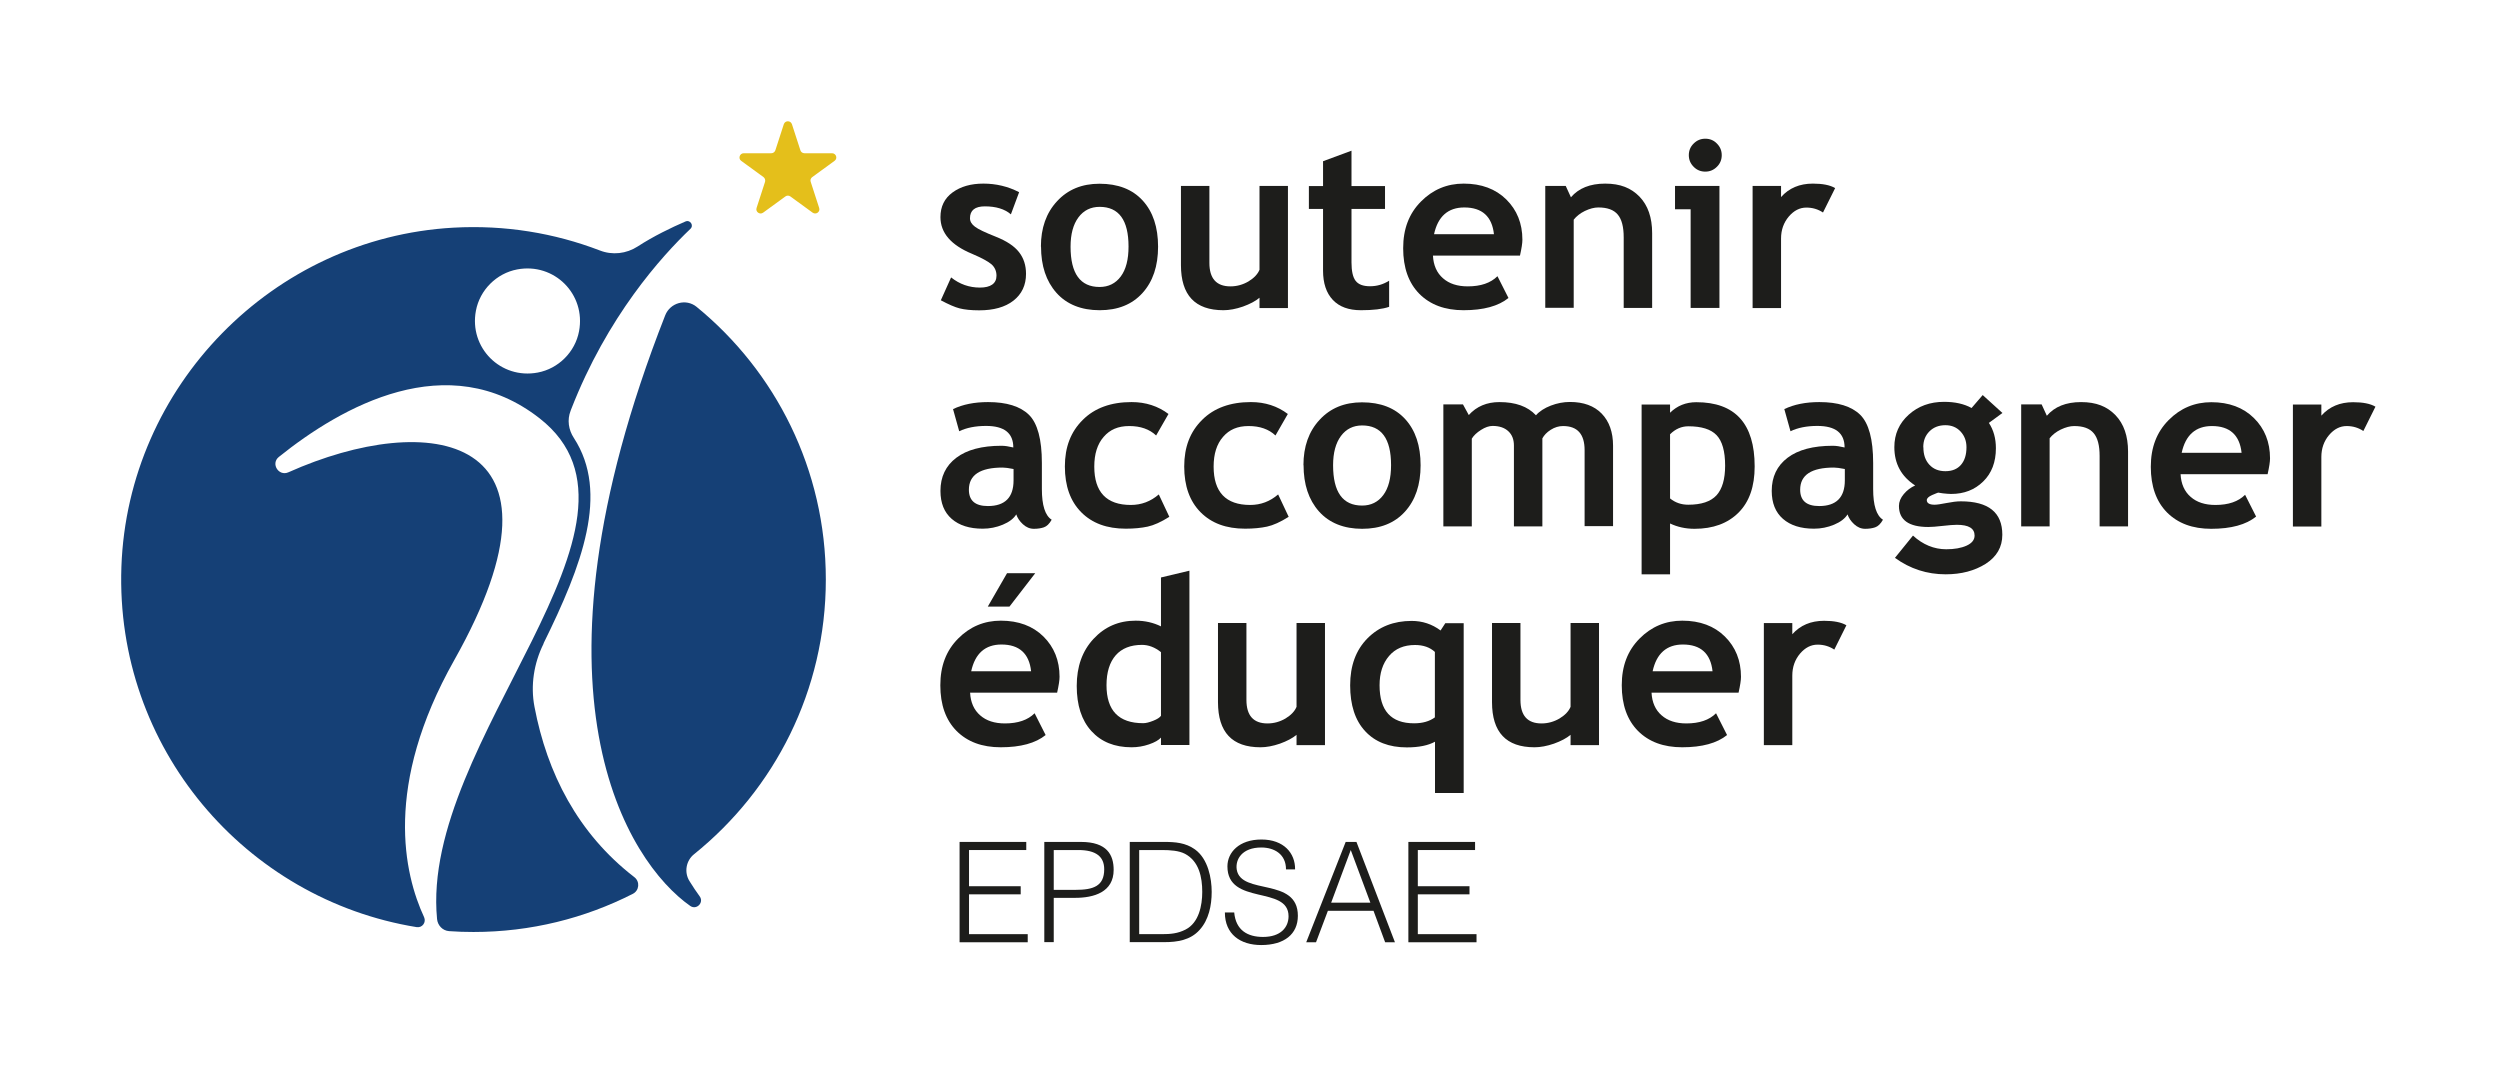 <?xml version="1.0" encoding="utf-8"?>
<svg xmlns="http://www.w3.org/2000/svg" id="Eléments" height="88.07" width="206.55" viewBox="0 0 206.55 88.07">
  <defs>
    <style>.cls-1{fill:#fff;}.cls-2{fill:#154076;}.cls-3{fill:#e4bf1b;}.cls-4{fill:#1d1d1b;}</style>
  </defs>
  <rect class="cls-1" width="206.55" height="88.07"/>
  <g>
    <g>
      <g>
        <path class="cls-2" d="M44.91,53.15c3.17-6.43,5.46-12.42,2.5-16.97-.44-.67-.56-1.49-.27-2.23l.04-.11c2.99-7.7,7.48-12.66,9.86-14.93,.31-.29-.02-.78-.41-.61-1.16,.5-2.63,1.21-3.94,2.06-.94,.61-2.1,.74-3.14,.33-3.73-1.43-7.82-2.12-12.1-1.88-14.91,.84-26.9,13.1-27.42,28.03s10.23,27.46,24.4,29.76c.46,.07,.8-.4,.61-.82-1.65-3.56-3.37-10.85,2.49-21.24,10.62-18.86-2.14-20.69-13.7-15.52-.81,.36-1.48-.72-.79-1.27,5.18-4.16,13.95-9.12,21.54-3.19,11.03,8.62-9.9,26.62-8.47,41.37,.05,.53,.46,.96,.99,1,.67,.05,1.34,.07,2.02,.07,4.74,0,9.21-1.14,13.16-3.15,.54-.27,.61-1.01,.13-1.38-4.68-3.61-7.21-8.6-8.25-14.07-.34-1.77-.05-3.61,.75-5.22Zm-.48-22.37c-3.06,.58-5.69-2.05-5.11-5.11,.32-1.71,1.7-3.09,3.41-3.41,3.06-.58,5.69,2.05,5.11,5.11-.32,1.71-1.7,3.09-3.41,3.41Z"/>
        <path class="cls-2" d="M68.23,47.87c0-9.08-4.16-17.19-10.68-22.52-.87-.71-2.18-.34-2.59,.7-12.26,31.22-3.07,45.2,2.07,48.8,.52,.36,1.15-.28,.78-.79-.26-.36-.55-.78-.85-1.27-.45-.73-.28-1.69,.39-2.22,6.63-5.34,10.88-13.51,10.88-22.69Z"/>
      </g>
      <path class="cls-3" d="M63.05,17.57l1.84-1.34c.12-.09,.29-.09,.41,0l1.84,1.34c.28,.2,.65-.07,.54-.39l-.7-2.16c-.05-.14,0-.3,.13-.39l1.84-1.34c.28-.2,.13-.63-.21-.63h-2.28c-.15,0-.29-.1-.33-.24l-.7-2.16c-.11-.32-.56-.32-.67,0l-.7,2.16c-.05,.14-.18,.24-.33,.24h-2.28c-.34,0-.48,.44-.21,.63l1.84,1.34c.12,.09,.17,.25,.13,.39l-.7,2.16c-.11,.32,.27,.59,.54,.39Z"/>
    </g>
    <g>
      <g>
        <path class="cls-4" d="M79.28,77.85v-8.29h5.51v.67h-4.73v2.99h4.27v.67h-4.27v3.29h4.85v.67h-5.63Z"/>
        <path class="cls-4" d="M86.28,77.85v-8.29h3.03c2.15,0,2.7,1.07,2.7,2.31,0,1.85-1.65,2.31-3.18,2.31h-1.77v3.66h-.78Zm2.58-4.33c1.46,0,2.37-.3,2.37-1.7,0-1.04-.67-1.59-2.14-1.59h-2.03v3.29h1.79Z"/>
        <path class="cls-4" d="M93.34,77.85v-8.29h2.83c.92,0,1.78,.06,2.56,.62,1.09,.79,1.38,2.4,1.38,3.51s-.24,2.31-1,3.14c-.76,.85-1.84,1.01-2.93,1.01h-2.83Zm.78-.67h1.88c.7,0,1.31-.05,1.95-.38,1.1-.56,1.38-1.98,1.38-3.11,0-1.21-.26-2.53-1.43-3.15-.5-.26-1.21-.31-1.9-.31h-1.88v6.95Z"/>
        <path class="cls-4" d="M101.97,75.38c.13,1.49,1.12,2.03,2.38,2.03,1.48,0,2.11-.81,2.11-1.71,0-2.57-5.05-.86-5.05-4.12,0-1.15,.96-2.22,2.81-2.22s2.8,1.13,2.78,2.47h-.75c0-1.27-.98-1.81-2.04-1.81-1.59,0-2.16,.98-2.03,1.83,.36,2.14,5.05,.6,5.05,3.81,0,1.52-1.12,2.42-3.03,2.42-1.73,0-3-.9-3-2.69h.76Z"/>
        <path class="cls-4" d="M107.92,77.85l3.26-8.29h.89l3.18,8.29h-.81l-.96-2.6h-3.77l-.98,2.6h-.81Zm2.05-3.27h3.25l-1.62-4.35-1.62,4.35Z"/>
        <path class="cls-4" d="M116.36,77.85v-8.29h5.51v.67h-4.73v2.99h4.27v.67h-4.27v3.29h4.85v.67h-5.63Z"/>
      </g>
      <g>
        <path class="cls-4" d="M77.74,24.79l.84-1.87c.7,.56,1.5,.84,2.38,.84s1.37-.33,1.37-.98c0-.38-.14-.7-.41-.94-.28-.24-.81-.53-1.61-.87-1.74-.72-2.61-1.73-2.61-3.03,0-.87,.33-1.55,1-2.04,.67-.49,1.52-.73,2.55-.73s2.03,.23,2.95,.71l-.68,1.83c-.51-.44-1.23-.66-2.15-.66-.82,0-1.23,.33-1.23,.98,0,.26,.13,.49,.41,.7,.27,.21,.85,.48,1.73,.83s1.52,.77,1.91,1.27,.58,1.09,.58,1.8c0,.93-.35,1.67-1.04,2.21-.69,.54-1.64,.8-2.83,.8-.67,0-1.21-.06-1.61-.16s-.92-.33-1.56-.67Z"/>
        <path class="cls-4" d="M86,20.38c0-1.54,.44-2.79,1.33-3.75,.89-.97,2.06-1.45,3.51-1.45,1.53,0,2.72,.46,3.57,1.39,.85,.93,1.27,2.2,1.27,3.81s-.43,2.88-1.29,3.83c-.86,.95-2.04,1.42-3.54,1.42s-2.72-.48-3.57-1.44c-.85-.96-1.27-2.23-1.27-3.82Zm2.45,0c0,2.22,.8,3.33,2.4,3.33,.73,0,1.32-.29,1.75-.87s.64-1.4,.64-2.47c0-2.19-.8-3.28-2.39-3.28-.73,0-1.32,.29-1.75,.87-.43,.58-.65,1.38-.65,2.42Z"/>
        <path class="cls-4" d="M104.06,25.45v-.85c-.33,.28-.79,.52-1.37,.73-.58,.2-1.12,.3-1.61,.3-2.34,0-3.51-1.24-3.51-3.73v-6.54h2.35v6.36c0,1.29,.58,1.94,1.74,1.94,.53,0,1.03-.14,1.49-.41,.46-.28,.76-.6,.91-.96v-6.93h2.35v10.09h-2.35Z"/>
        <path class="cls-4" d="M109.31,17.26h-1.17v-1.89h1.17v-2.05l2.35-.87v2.92h2.77v1.89h-2.77v4.41c0,.72,.11,1.23,.34,1.53,.23,.3,.62,.45,1.19,.45s1.09-.15,1.58-.46v2.16c-.55,.19-1.32,.28-2.33,.28s-1.78-.28-2.32-.85c-.54-.57-.81-1.38-.81-2.42v-5.1Z"/>
        <path class="cls-4" d="M125.59,21.12h-7.2c.04,.8,.32,1.43,.83,1.87,.51,.45,1.19,.67,2.05,.67,1.07,0,1.89-.28,2.45-.84l.91,1.8c-.83,.67-2.06,1.01-3.71,1.01-1.54,0-2.75-.45-3.65-1.35-.89-.9-1.34-2.16-1.34-3.77s.49-2.87,1.47-3.86,2.16-1.48,3.53-1.48c1.46,0,2.64,.44,3.52,1.31s1.33,1.98,1.33,3.33c0,.29-.07,.72-.2,1.31Zm-7.11-1.77h4.95c-.16-1.47-.98-2.21-2.45-2.21-1.34,0-2.18,.74-2.5,2.21Z"/>
        <path class="cls-4" d="M134.15,25.44v-5.83c0-.86-.16-1.49-.49-1.88-.33-.4-.87-.59-1.61-.59-.34,0-.71,.1-1.11,.29-.39,.19-.7,.44-.92,.72v7.28h-2.35V15.36h1.69l.43,.94c.64-.75,1.58-1.13,2.83-1.13s2.14,.36,2.84,1.08c.69,.72,1.04,1.72,1.04,3.01v6.18h-2.35Z"/>
        <path class="cls-4" d="M139.68,25.44v-8.15h-1.29v-1.93h3.67v10.08h-2.38Zm1.21-13.98c.38,0,.7,.13,.96,.4,.27,.27,.4,.59,.4,.96s-.13,.7-.4,.96c-.27,.27-.59,.4-.96,.4s-.7-.13-.96-.4c-.27-.27-.4-.59-.4-.96s.13-.7,.4-.96c.27-.27,.59-.4,.96-.4Z"/>
        <path class="cls-4" d="M150.62,17.56c-.42-.28-.88-.41-1.38-.41-.55,0-1.03,.25-1.45,.74-.42,.5-.64,1.1-.64,1.82v5.74h-2.35V15.36h2.35v.92c.66-.74,1.53-1.11,2.63-1.11,.8,0,1.42,.12,1.84,.37l-1,2.01Z"/>
        <path class="cls-4" d="M83.97,42.49c-.21,.35-.59,.64-1.12,.86-.53,.22-1.08,.33-1.66,.33-1.09,0-1.94-.27-2.56-.81-.62-.54-.93-1.31-.93-2.31,0-1.17,.44-2.08,1.31-2.74,.87-.66,2.12-.99,3.73-.99,.28,0,.6,.05,.98,.14,0-1.19-.75-1.78-2.25-1.78-.88,0-1.62,.15-2.22,.44l-.51-1.83c.81-.39,1.77-.58,2.89-.58,1.54,0,2.66,.35,3.38,1.05,.71,.7,1.07,2.03,1.07,3.98v2.16c0,1.34,.27,2.19,.81,2.53-.19,.34-.41,.55-.65,.63-.24,.08-.51,.12-.82,.12-.34,0-.64-.13-.91-.38s-.45-.52-.55-.82Zm-.23-3.74c-.4-.08-.7-.12-.9-.12-1.86,0-2.79,.61-2.79,1.83,0,.9,.52,1.35,1.57,1.35,1.41,0,2.12-.71,2.12-2.12v-.94Z"/>
        <path class="cls-4" d="M96.53,34.22l-1.01,1.76c-.55-.52-1.29-.78-2.22-.78s-1.6,.3-2.11,.89c-.52,.59-.78,1.41-.78,2.46,0,2.11,1.01,3.17,3.02,3.17,.87,0,1.64-.29,2.31-.87l.87,1.85c-.68,.43-1.28,.7-1.79,.81-.51,.11-1.12,.17-1.81,.17-1.56,0-2.78-.45-3.68-1.36s-1.35-2.17-1.35-3.78,.49-2.87,1.48-3.85c.98-.98,2.33-1.47,4.03-1.47,1.17,0,2.19,.33,3.06,.99Z"/>
        <path class="cls-4" d="M106.39,34.22l-1.01,1.76c-.55-.52-1.29-.78-2.22-.78s-1.6,.3-2.11,.89c-.52,.59-.78,1.41-.78,2.46,0,2.11,1.01,3.17,3.02,3.17,.87,0,1.64-.29,2.31-.87l.87,1.85c-.68,.43-1.28,.7-1.79,.81-.51,.11-1.12,.17-1.81,.17-1.56,0-2.78-.45-3.68-1.36s-1.35-2.17-1.35-3.78,.49-2.87,1.48-3.85c.98-.98,2.33-1.47,4.03-1.47,1.17,0,2.19,.33,3.06,.99Z"/>
        <path class="cls-4" d="M107.69,38.44c0-1.54,.44-2.79,1.33-3.75,.89-.97,2.06-1.45,3.51-1.45,1.53,0,2.72,.46,3.57,1.39,.85,.93,1.27,2.2,1.27,3.81s-.43,2.88-1.29,3.83c-.86,.95-2.04,1.42-3.54,1.42s-2.72-.48-3.57-1.44c-.85-.96-1.27-2.23-1.27-3.82Zm2.45,0c0,2.22,.8,3.33,2.4,3.33,.73,0,1.32-.29,1.75-.87s.64-1.4,.64-2.47c0-2.19-.8-3.28-2.39-3.28-.73,0-1.32,.29-1.75,.87-.43,.58-.65,1.38-.65,2.42Z"/>
        <path class="cls-4" d="M130.92,43.5v-6.31c0-1.32-.59-1.99-1.78-1.99-.35,0-.69,.1-1.02,.31-.33,.21-.55,.45-.69,.71v7.27h-2.35v-6.68c0-.5-.15-.89-.46-1.18-.31-.29-.74-.44-1.3-.44-.29,0-.62,.11-.96,.33-.35,.22-.6,.46-.76,.72v7.25h-2.35v-10.08h1.62l.48,.88c.65-.72,1.5-1.07,2.53-1.07,1.34,0,2.34,.36,3.02,1.09,.29-.33,.71-.6,1.23-.8s1.05-.3,1.58-.3c1.12,0,2,.32,2.62,.96s.94,1.53,.94,2.65v6.65h-2.35Z"/>
        <path class="cls-4" d="M137.98,43.24v4.21h-2.35v-14.03h2.35v.68c.59-.58,1.31-.87,2.17-.87,3.21,0,4.82,1.77,4.82,5.31,0,1.65-.44,2.92-1.33,3.81-.89,.89-2.1,1.34-3.64,1.34-.74,0-1.41-.15-2.02-.44Zm0-7.36v5.3c.43,.35,.93,.52,1.5,.52,1.09,0,1.86-.26,2.34-.78,.47-.52,.71-1.33,.71-2.45,0-1.19-.24-2.03-.71-2.52-.47-.49-1.25-.73-2.33-.73-.56,0-1.07,.22-1.51,.66Z"/>
        <path class="cls-4" d="M152.65,42.49c-.21,.35-.59,.64-1.12,.86-.53,.22-1.08,.33-1.66,.33-1.09,0-1.94-.27-2.56-.81-.62-.54-.93-1.31-.93-2.31,0-1.17,.44-2.08,1.31-2.74,.87-.66,2.12-.99,3.73-.99,.28,0,.6,.05,.98,.14,0-1.19-.75-1.78-2.25-1.78-.88,0-1.62,.15-2.22,.44l-.51-1.83c.81-.39,1.77-.58,2.89-.58,1.54,0,2.66,.35,3.38,1.05,.71,.7,1.07,2.03,1.07,3.98v2.16c0,1.34,.27,2.19,.81,2.53-.19,.34-.41,.55-.65,.63-.24,.08-.51,.12-.82,.12-.34,0-.64-.13-.91-.38s-.45-.52-.55-.82Zm-.23-3.74c-.4-.08-.7-.12-.9-.12-1.86,0-2.79,.61-2.79,1.83,0,.9,.52,1.35,1.57,1.35,1.41,0,2.12-.71,2.12-2.12v-.94Z"/>
        <path class="cls-4" d="M156.56,46.09l1.49-1.84c.82,.75,1.74,1.13,2.75,1.13,.68,0,1.24-.1,1.68-.3,.44-.2,.66-.48,.66-.83,0-.6-.49-.89-1.46-.89-.26,0-.66,.03-1.18,.09-.52,.06-.91,.09-1.18,.09-1.62,0-2.43-.58-2.43-1.74,0-.33,.13-.66,.4-.98,.27-.32,.58-.55,.94-.71-1.15-.75-1.72-1.8-1.72-3.17,0-1.08,.4-1.97,1.19-2.68,.79-.71,1.76-1.06,2.92-1.06,.9,0,1.66,.17,2.27,.51l.92-1.07,1.63,1.48-1.12,.82c.39,.59,.58,1.29,.58,2.09,0,1.15-.35,2.07-1.05,2.75-.7,.69-1.58,1.03-2.65,1.03-.17,0-.4-.02-.68-.05l-.39-.06s-.21,.07-.5,.2c-.29,.13-.44,.27-.44,.42,0,.25,.22,.38,.65,.38,.19,0,.52-.05,.98-.14s.85-.14,1.18-.14c2.29,0,3.43,.92,3.43,2.76,0,1.02-.46,1.81-1.37,2.4-.92,.58-2.02,.87-3.31,.87-1.54,0-2.94-.45-4.19-1.36Zm2.35-9.13c0,.6,.16,1.07,.49,1.43,.33,.36,.77,.54,1.33,.54s.99-.18,1.29-.53c.3-.35,.45-.83,.45-1.45,0-.51-.16-.94-.48-1.29-.32-.35-.74-.53-1.26-.53-.54,0-.98,.17-1.32,.51s-.51,.77-.51,1.31Z"/>
        <path class="cls-4" d="M173.47,43.5v-5.83c0-.86-.16-1.49-.49-1.88-.33-.4-.87-.59-1.61-.59-.34,0-.71,.1-1.11,.29-.39,.19-.7,.44-.92,.72v7.28h-2.35v-10.08h1.69l.43,.94c.64-.75,1.58-1.13,2.83-1.13s2.14,.36,2.84,1.08c.69,.72,1.04,1.72,1.04,3.01v6.18h-2.35Z"/>
        <path class="cls-4" d="M187.36,39.18h-7.2c.04,.8,.32,1.43,.83,1.87,.51,.45,1.19,.67,2.05,.67,1.07,0,1.89-.28,2.45-.84l.91,1.8c-.83,.67-2.06,1.01-3.71,1.01-1.54,0-2.75-.45-3.65-1.35-.89-.9-1.34-2.16-1.34-3.77s.49-2.87,1.47-3.86,2.16-1.48,3.53-1.48c1.46,0,2.64,.44,3.52,1.31s1.33,1.98,1.33,3.33c0,.29-.07,.72-.2,1.31Zm-7.11-1.77h4.95c-.16-1.47-.98-2.21-2.45-2.21-1.34,0-2.18,.74-2.5,2.21Z"/>
        <path class="cls-4" d="M195.26,35.61c-.42-.28-.88-.41-1.38-.41-.55,0-1.03,.25-1.45,.74-.42,.5-.64,1.1-.64,1.82v5.74h-2.35v-10.08h2.35v.92c.66-.74,1.53-1.11,2.63-1.11,.8,0,1.42,.12,1.84,.37l-1,2.01Z"/>
        <path class="cls-4" d="M87.35,57.23h-7.2c.04,.8,.32,1.43,.83,1.87,.51,.45,1.19,.67,2.05,.67,1.07,0,1.89-.28,2.45-.84l.91,1.8c-.83,.67-2.06,1.01-3.71,1.01-1.54,0-2.75-.45-3.65-1.35-.89-.9-1.34-2.16-1.34-3.77s.49-2.87,1.47-3.86,2.16-1.48,3.53-1.48c1.46,0,2.64,.44,3.52,1.31s1.33,1.98,1.33,3.33c0,.29-.07,.72-.2,1.31Zm-7.11-1.77h4.95c-.16-1.47-.98-2.21-2.45-2.21-1.34,0-2.18,.74-2.5,2.21Zm5.29-8.1l-2.13,2.76h-1.79l1.59-2.76h2.32Z"/>
        <path class="cls-4" d="M95.92,61.55v-.61c-.19,.21-.52,.4-.99,.56s-.94,.24-1.44,.24c-1.41,0-2.51-.45-3.32-1.34-.81-.89-1.21-2.13-1.21-3.73s.46-2.89,1.39-3.89c.93-1,2.08-1.5,3.48-1.5,.77,0,1.46,.16,2.09,.47v-4.04l2.35-.56v14.4h-2.35Zm0-7.67c-.5-.4-1.03-.6-1.57-.6-.94,0-1.67,.29-2.17,.86s-.76,1.4-.76,2.47c0,2.1,1.01,3.14,3.03,3.14,.23,0,.5-.07,.83-.2,.33-.13,.54-.27,.64-.41v-5.26Z"/>
        <path class="cls-4" d="M107.12,61.56v-.85c-.33,.28-.79,.52-1.37,.73-.58,.2-1.12,.3-1.61,.3-2.34,0-3.51-1.24-3.51-3.73v-6.54h2.35v6.36c0,1.29,.58,1.94,1.74,1.94,.53,0,1.03-.14,1.49-.41,.46-.28,.76-.6,.91-.96v-6.93h2.35v10.09h-2.35Z"/>
        <path class="cls-4" d="M118.56,65.51v-4.23c-.56,.31-1.34,.47-2.33,.47-1.47,0-2.62-.45-3.44-1.34-.83-.89-1.24-2.16-1.24-3.79s.48-2.92,1.43-3.88,2.17-1.44,3.65-1.44c.88,0,1.68,.26,2.39,.79l.39-.6h1.52v14.03h-2.35Zm0-11.64c-.42-.39-.97-.58-1.65-.58-.92,0-1.63,.3-2.15,.91-.52,.61-.78,1.41-.78,2.42,0,2.1,.95,3.14,2.85,3.14,.7,0,1.27-.16,1.72-.49v-5.4Z"/>
        <path class="cls-4" d="M129.76,61.56v-.85c-.33,.28-.79,.52-1.37,.73-.58,.2-1.12,.3-1.61,.3-2.34,0-3.51-1.24-3.51-3.73v-6.54h2.35v6.36c0,1.29,.58,1.94,1.74,1.94,.53,0,1.03-.14,1.49-.41,.46-.28,.76-.6,.91-.96v-6.93h2.35v10.09h-2.35Z"/>
        <path class="cls-4" d="M143.65,57.23h-7.2c.04,.8,.32,1.43,.83,1.87,.51,.45,1.19,.67,2.05,.67,1.07,0,1.89-.28,2.45-.84l.91,1.8c-.83,.67-2.06,1.01-3.71,1.01-1.54,0-2.75-.45-3.65-1.35-.89-.9-1.34-2.16-1.34-3.77s.49-2.87,1.47-3.86,2.16-1.48,3.53-1.48c1.46,0,2.64,.44,3.52,1.31s1.33,1.98,1.33,3.33c0,.29-.07,.72-.2,1.31Zm-7.11-1.77h4.95c-.16-1.47-.98-2.21-2.45-2.21-1.34,0-2.18,.74-2.5,2.21Z"/>
        <path class="cls-4" d="M151.55,53.67c-.42-.28-.88-.41-1.38-.41-.55,0-1.03,.25-1.45,.74-.42,.5-.64,1.1-.64,1.82v5.74h-2.35v-10.08h2.35v.92c.66-.74,1.53-1.11,2.63-1.11,.8,0,1.42,.12,1.84,.37l-1,2.01Z"/>
      </g>
    </g>
  </g>
</svg>